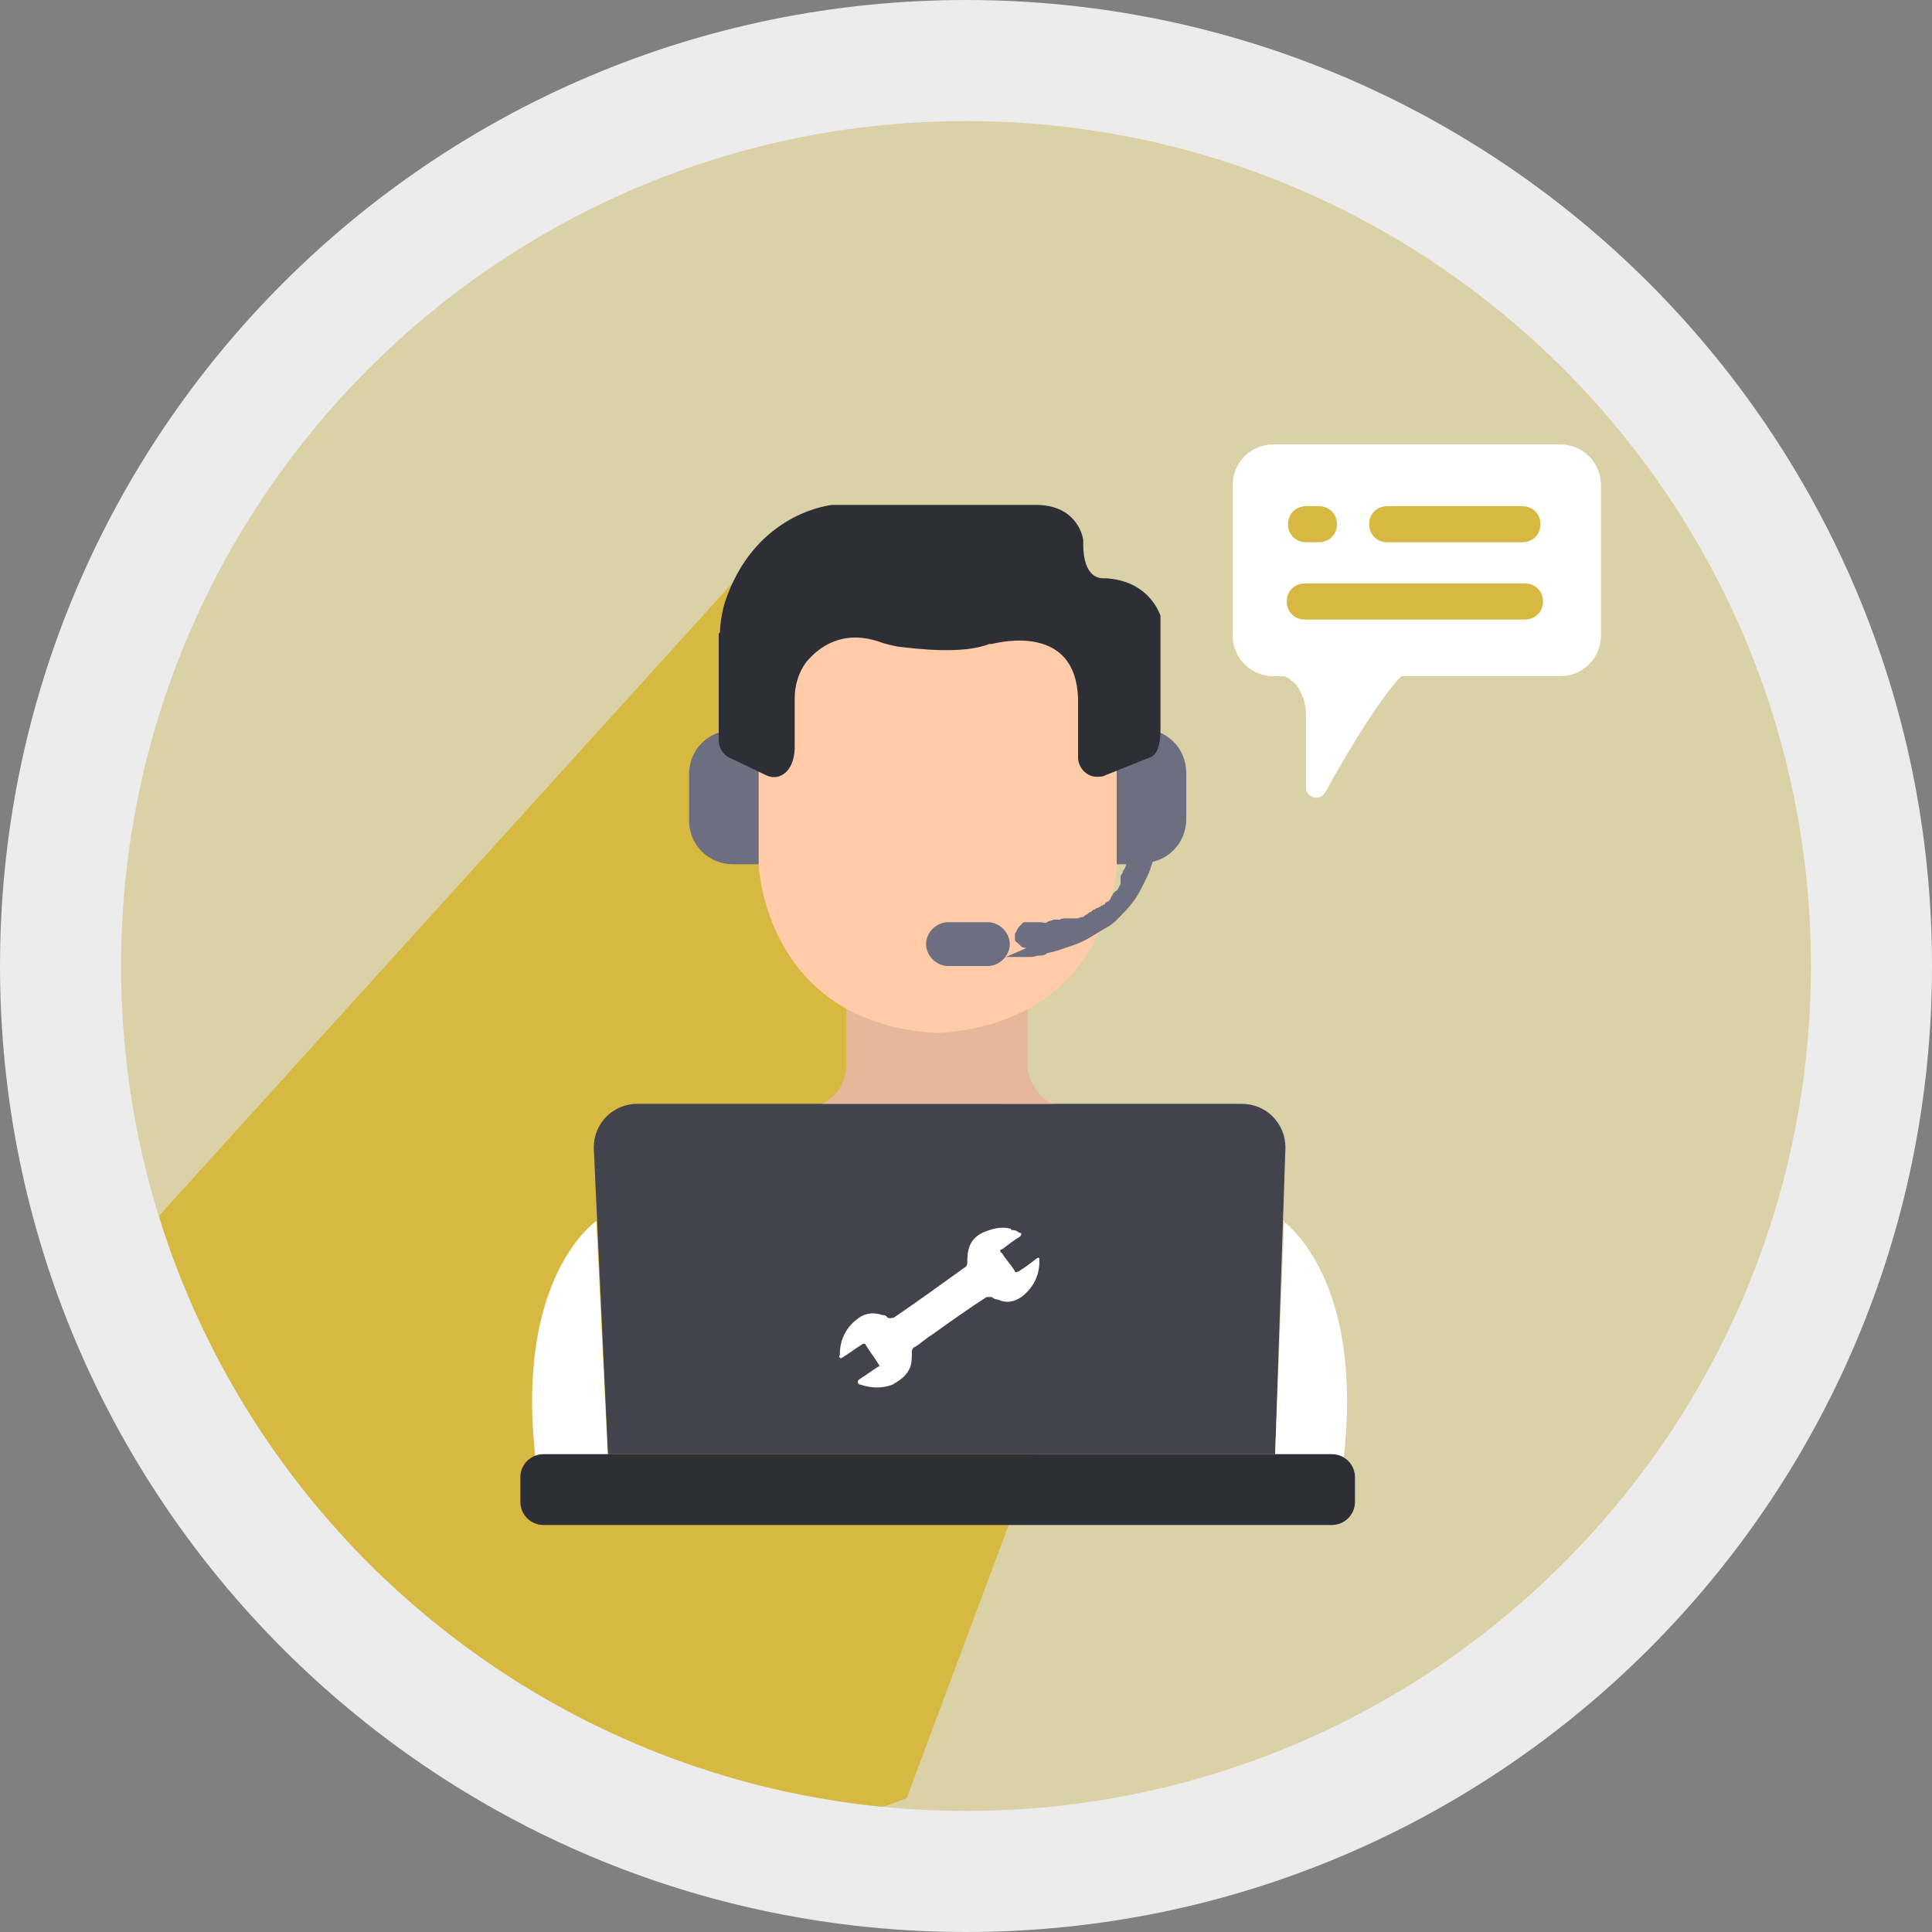 <svg xmlns="http://www.w3.org/2000/svg" viewBox="0 0 150 150"><rect x="0" y="0" width="150" height="150" fill="#808080" stroke="none"/><defs><style>      .cls-1 {        fill: #d7b942;      }      .cls-2 {        fill: #42434d;      }      .cls-3 {        fill: #fff;      }      .cls-4 {        fill: #6d6f80;      }      .cls-5 {        fill: #e6b798;      }      .cls-6 {        fill: #dbd1a6;      }      .cls-7 {        fill: #2d2e36;      }      .cls-8 {        fill: #ffcba9;      }      .cls-9 {        fill: #ececec;      }    </style></defs><g><g id="Capa_1"><path class="cls-6" d="M75,145.3c38.8,0,70.3-31.5,70.3-70.3S113.8,4.7,75,4.7,4.7,36.2,4.7,75s31.5,70.3,70.3,70.3Z"></path><path class="cls-1" d="M61,40.7L7.9,99.3c10.7,25.1,41.8,48.9,62.5,40.3l13.7-36.7-23.1-62.2h0Z"></path><path class="cls-9" d="M75,148.5C34.5,148.5,1.5,115.5,1.5,75S34.5,1.5,75,1.5s73.5,33,73.5,73.5-33,73.5-73.5,73.5ZM75,7.9C38,7.9,7.9,38,7.9,75s30.1,67.1,67.1,67.1,67.1-30.1,67.1-67.1S112,7.9,75,7.9Z"></path><path class="cls-9" d="M75,150C33.6,150,0,116.4,0,75S33.6,0,75,0s75,33.6,75,75-33.6,75-75,75ZM75,3C35.3,3,3,35.3,3,75s32.3,72,72,72,72-32.3,72-72S114.7,3,75,3ZM75,143.6c-37.8,0-68.6-30.8-68.6-68.6S37.2,6.4,75,6.4s68.6,30.8,68.6,68.6-30.8,68.6-68.6,68.6ZM75,9.4C38.8,9.4,9.4,38.8,9.4,75s29.4,65.6,65.6,65.6,65.6-29.4,65.6-65.6S111.2,9.4,75,9.4Z"></path><path class="cls-2" d="M99,112.9h-51.8l-1.1-23.8c0-1.9,1.5-3.4,3.4-3.4h46.9c1.9,0,3.4,1.5,3.4,3.4l-.8,23.8Z"></path><path class="cls-3" d="M46.3,94.8s-6.4,4.3-4.7,18.6l5.6-.2-.9-18.4Z"></path><path class="cls-3" d="M99.6,94.8s6.4,4.3,4.7,18.6l-5.3-.4.7-18.2Z"></path><path class="cls-7" d="M103.4,112.9h-61.2c-1,0-1.8.8-1.8,1.8v1.9c0,1,.8,1.8,1.8,1.8h61.2c1,0,1.8-.8,1.8-1.8v-1.9c0-1-.8-1.8-1.8-1.8Z"></path><path class="cls-5" d="M79.8,78.1v4.8h0c0,.4.4,2.1,1.9,2.8h-17.9c1.7-.7,1.9-2.7,1.9-2.7v-4.9h14.1Z"></path><path class="cls-8" d="M86.7,60.1v7s-.3,12.2-13.8,13.1h-.2c-13.4-.8-13.8-13.1-13.8-13.1v-7l.2-11.4h27.3l.2,11.4Z"></path><path class="cls-4" d="M56.9,56.6h2v10.5h-2c-1.9,0-3.4-1.5-3.4-3.4v-3.6c0-1.9,1.5-3.4,3.4-3.4Z"></path><path class="cls-4" d="M88.7,67.1h-2v-10.5h2c1.9,0,3.4,1.5,3.4,3.4v3.6c0,1.9-1.5,3.4-3.4,3.4Z"></path><path class="cls-4" d="M78.1,74.3c.3,0,.6,0,.8,0s.6,0,.8,0c.3,0,.6,0,.8-.1.3,0,.6,0,.8-.2.6-.1,1.1-.3,1.7-.5s1.1-.4,1.6-.7c.5-.3,1-.6,1.5-.9.5-.3.9-.8,1.3-1.2.3-.3.5-.6.8-1,.2-.3.4-.7.6-1.1s.4-.8.5-1.1c.1-.4.3-.8.4-1.2,0-.1,0-.3,0-.4,0-.1,0-.2-.2-.3,0-.1-.2-.2-.3-.2-.1,0-.2-.1-.3-.1-.1,0-.3,0-.4,0-.1,0-.2,0-.3.2,0,0-.2.2-.3.3,0,.1-.1.2-.2.4,0,.2,0,.3-.1.5,0,.2-.1.3-.2.5,0,.1-.1.3-.2.4,0,.2-.2.3-.2.5,0,0,0,0,0,.1s0,0,0,.1c0,0,0,0,0,.1,0,0,0,0,0,.1,0,0,0,0,0,0h0q0,0,0,.1h0c0,0,0,0,0,0s0,0,0,0c0,0,0,0,0,0,0,0,0,.1-.1.2,0,0,0,.1-.1.2,0,0,0,.1-.2.2,0,0-.1.1-.2.2,0,0,0,.1-.1.2s0,.1-.1.2,0,.1-.2.2c0,0,0,0-.2.1,0,0,0,0,0,0,0,0,0,0,0,0,0,0,0,0,0,0h0c0,0,0,.1,0,.1,0,0,0,0,0,0s0,0,0,0,0,0,0,0c0,0-.1,0-.2.1,0,0-.1,0-.2.1s-.1,0-.2.1c0,0-.1,0-.2.1,0,0,0,0,0,0s0,0,0,0c0,0,0,0,0,0s0,0,0,0c0,0,0,0,0,0s0,0,0,0,0,0,0,0,0,0,0,0c0,0,0,0,0,0,0,0,0,0,0,0,0,0,0,0,0,0s0,0,0,0c-.1,0-.2.1-.3.2-.1,0-.2.1-.3.2-.1,0-.2.1-.3.2-.1,0-.2,0-.4.1,0,0-.1,0-.2,0,0,0-.1,0-.2,0,0,0-.1,0-.2,0,0,0-.1,0-.2,0,0,0,0,0,0,0,0,0,0,0-.1,0s0,0,0,0c0,0,0,0,0,0,0,0,0,0,0,0,0,0,0,0,0,0s0,0,0,0c0,0,0,0,0,0-.2,0-.4,0-.5.1h-.5c-.2.1-.4.1-.5.2s-.4,0-.5,0h-.6s0,0,0,0h.2-.4c-.1,0-.3,0-.4,0s-.2,0-.3.2c-.1,0-.2.2-.3.3,0,.1-.1.2-.2.4,0,.1,0,.2,0,.4,0,.1,0,.2.2.3,0,0,.2.2.3.3,0,0,.2.1.4.1h0Z"></path><path class="cls-4" d="M76.7,71.6h-3.1c-.9,0-1.7.8-1.7,1.7s.8,1.7,1.7,1.7h3.1c.9,0,1.7-.8,1.7-1.7s-.8-1.7-1.7-1.7Z"></path><path class="cls-7" d="M55.8,49.2v8.3c0,.6.4,1.2,1,1.4l2.7,1.3c1.1.5,2.3-.4,2.2-2.5v-3.5c0-1,.3-2,.9-2.8,1-1.2,2.8-2.5,5.6-1.6.5.2,1,.3,1.5.4,1.6.2,5.1.6,7.1-.2,0,0,.1,0,.2,0,.8-.2,6.5-1.5,6.7,4.2v4.6c0,.9.8,1.6,1.6,1.5.2,0,.3,0,.5-.1l3.5-1.4c.8-.3.8-1.7.8-2.3v-8.1c0-.2,0-.4,0-.6-.3-.8-1.3-2.7-4.2-2.9h-.2c-.3,0-1.6,0-1.6-2.7,0,0,0-.2,0-.3-.1-.6-.7-2.6-3.5-2.7-3.2,0-14.7,0-15.8,0h-.2c-.8.1-6.1,1-8.3,7.5-.2.6-.4,1.7-.4,2.4h0Z"></path><path class="cls-3" d="M108.8,52.5s-1.8,1.6-5.9,9c-.4.7-1.3.5-1.5-.2v-5.8c0-.9-.3-1.7-.8-2.4l-.4-.3c-.2-.2-.4-.3-.7-.3h-.6c-1.8,0-3.2-1.4-3.2-3.2v-11.6c0-1.8,1.4-3.2,3.2-3.2h22.2c1.8,0,3.2,1.4,3.2,3.2v11.6c0,1.8-1.4,3.2-3.2,3.2h-12.2Z"></path><path class="cls-1" d="M118.2,39.3h-10.5c-.8,0-1.4.6-1.4,1.4s.6,1.4,1.4,1.4h10.5c.8,0,1.4-.6,1.4-1.4s-.6-1.4-1.4-1.4Z"></path><path class="cls-1" d="M102.4,39.3h-1c-.8,0-1.4.6-1.4,1.4s.6,1.4,1.4,1.4h1c.8,0,1.4-.6,1.4-1.4s-.6-1.4-1.4-1.4Z"></path><path class="cls-1" d="M118.4,45.3h-17.1c-.8,0-1.4.6-1.4,1.4s.6,1.4,1.4,1.4h17.1c.8,0,1.4-.6,1.4-1.4s-.6-1.4-1.4-1.4Z"></path><path class="cls-3" d="M78.5,95.5c.2,0,.4,0,.6.2,0,0,.2,0,.2.1,0,0,0,.1-.1.2-.5.3-1,.7-1.4,1-.2,0-.2.2,0,.3.3.5.7.9,1,1.4,0,.1.1.1.3,0,.5-.3,1-.7,1.4-1,0,0,.1-.1.2,0,0,0,0,.1,0,.2,0,1.2-.5,2.1-1.4,2.8-.6.4-1.2.5-1.8.2-.2,0-.4-.1-.5-.2-.1,0-.2,0-.4,0-1.4.9-2.8,1.9-4.2,2.9-.5.3-.9.7-1.4,1-.1,0-.2.2-.2.3,0,.5,0,1-.2,1.4-.3.6-.8.9-1.3,1.2-.8.3-1.6.3-2.5,0,0,0-.2,0-.2-.2,0,0,0-.1.1-.2.5-.3,1-.7,1.5-1,.1,0,.1-.1,0-.2-.3-.5-.7-1-1-1.5,0-.1-.2-.1-.3,0-.5.3-1,.7-1.5,1,0,0-.1.1-.2,0s0-.1,0-.2c0-1.2.5-2.2,1.5-2.9.6-.4,1.2-.4,1.8-.2.1,0,.3,0,.4.2.2.1.4,0,.5,0,1.9-1.3,3.7-2.6,5.5-3.9.1,0,.2-.2.2-.3,0-.5,0-.9.2-1.4.2-.5.6-.8,1-1,.7-.3,1.4-.5,2.2-.3h0Z"></path></g></g></svg>